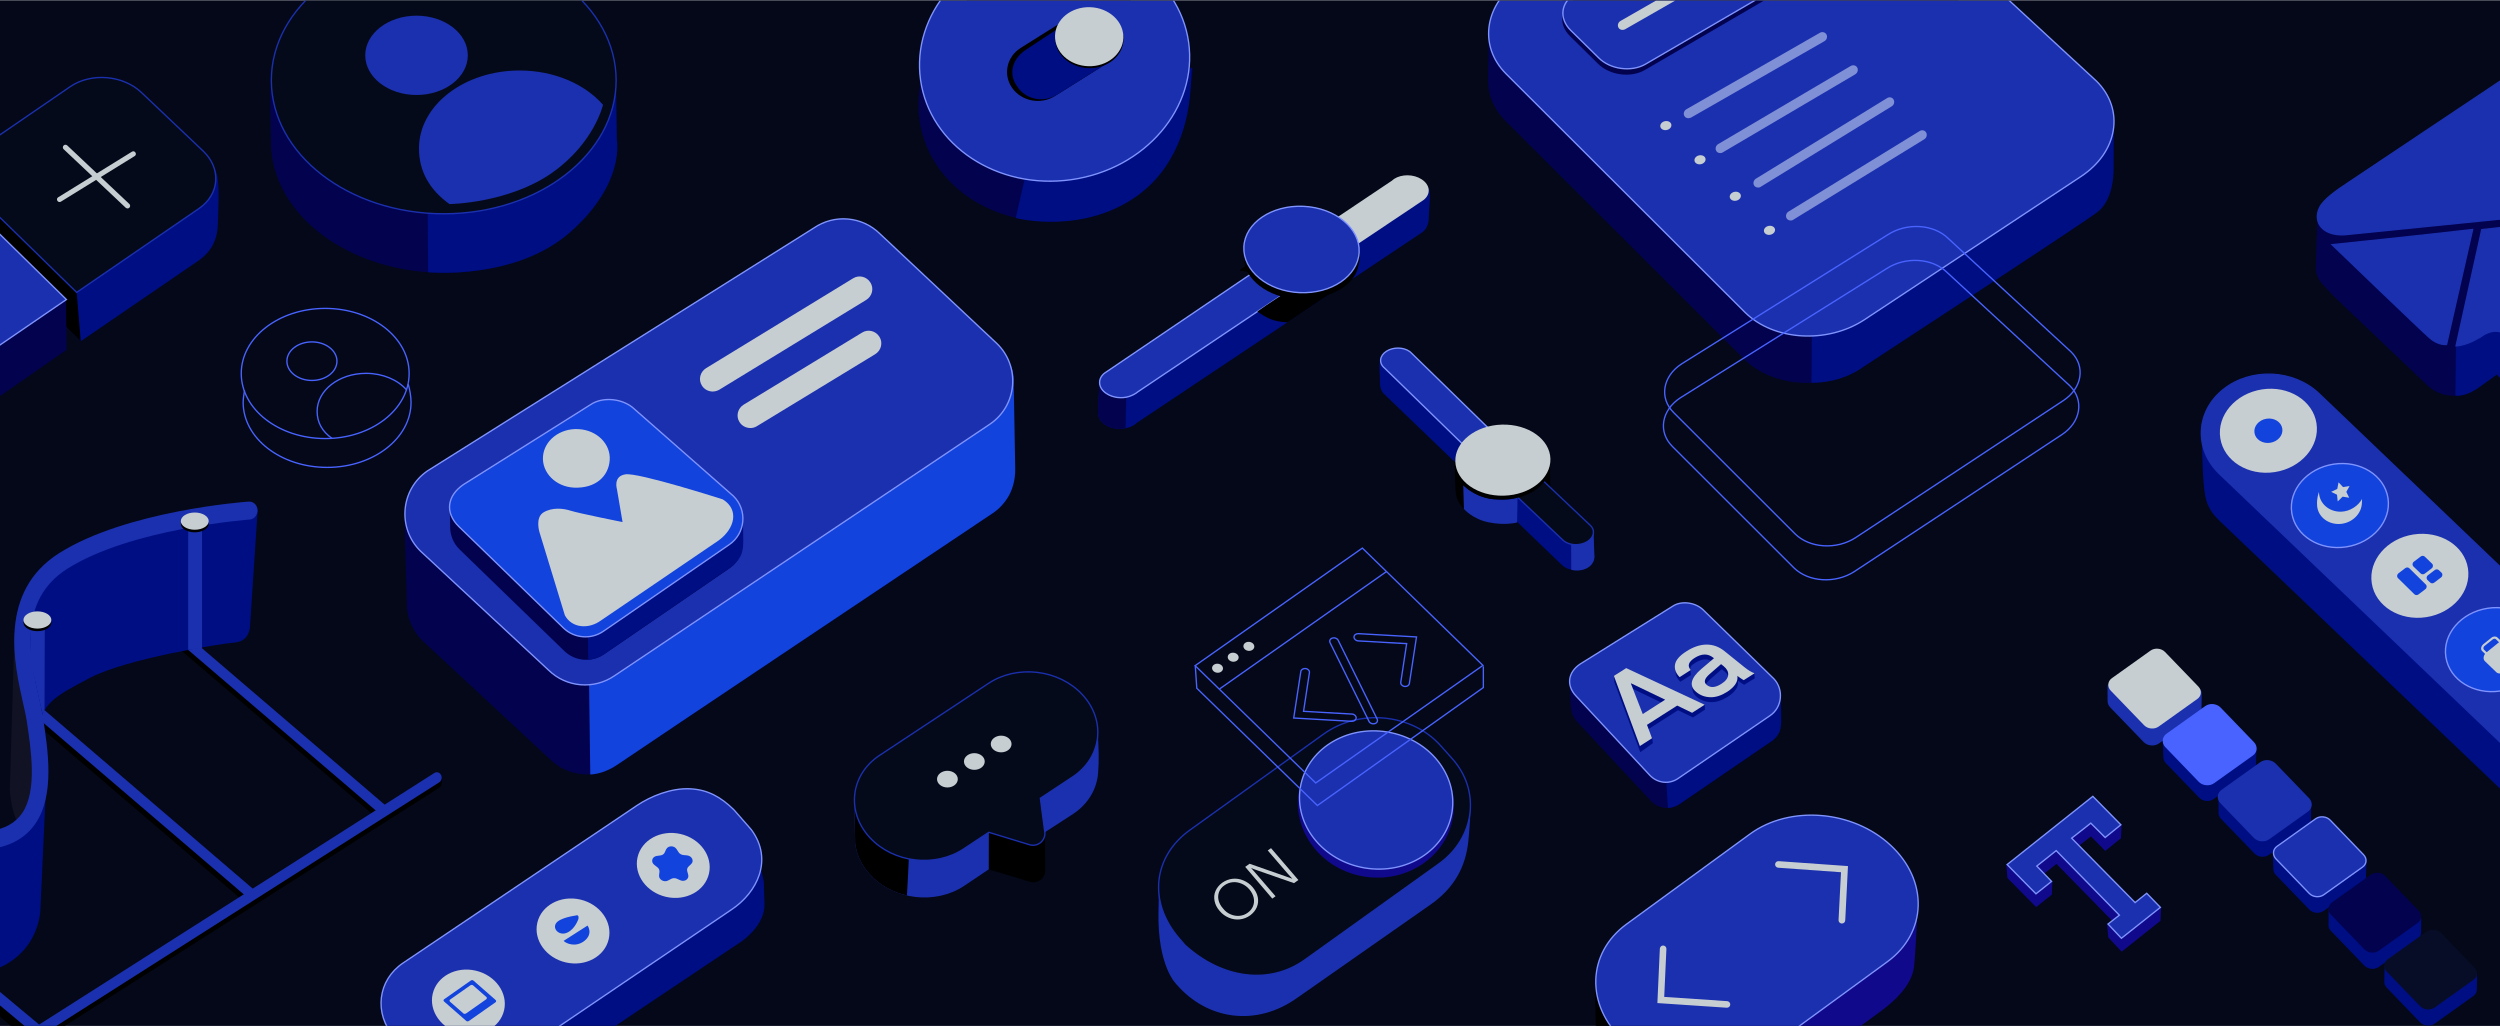 <svg width="1024" height="421" viewBox="0 0 1024 421" fill="none" xmlns="http://www.w3.org/2000/svg">
<g clip-path="url(#clip0_6432_22986)">
<g clip-path="url(#clip1_6432_22986)">
<path d="M1049.2 -0.066H-25.998V419.934H1049.2V-0.066Z" fill="#040818"/>
<path d="M1049.93 -6.223H-26.56V426.713H1049.93V-6.223Z" fill="#040818"/>
<mask id="mask0_6432_22986" style="mask-type:luminance" maskUnits="userSpaceOnUse" x="-27" y="-7" width="1077" height="434">
<path d="M1049.92 -6.223H-26.569V426.713H1049.92V-6.223Z" fill="white"/>
</mask>
<g mask="url(#mask0_6432_22986)">
<path d="M-19.893 88.516L-20.173 69.42L30.395 55.532C38.907 49.708 52.011 50.772 59.571 57.94L87.627 68.86C90.483 71.548 89.307 86.332 89.251 91.316C89.195 97.868 86.675 103.02 81.355 106.716L33.083 139.756L-19.893 88.516Z" fill="#000E84"/>
<path d="M31.4 119.711L33.08 139.759L-19.896 88.519L-20.4 69.199L31.4 119.711Z" fill="black"/>
<path d="M-20.4 69.197L28.768 35.485C37.28 29.661 50.384 30.725 57.944 37.893L83.2 61.861C90.76 69.029 89.976 79.613 81.464 85.437L31.4 119.765L-20.4 69.197Z" fill="#050A1A" stroke="#1B30AF" stroke-width="0.56" stroke-miterlimit="10"/>
<path d="M27.248 143.287L-21.528 177.223C-30.04 183.047 -43.144 181.983 -50.704 174.815L-79.432 146.479C-81.336 144.631 -83.464 142.335 -84.416 137.351C-84.92 134.495 -84.696 118.647 -83.856 117.023C-82.456 114.391 -78.648 127.719 -75.456 125.479L-22.816 92.047L27.024 122.791L27.248 143.287Z" fill="#02024F"/>
<path d="M27.193 122.68L-23.207 157.176C-31.719 163 -44.823 161.936 -52.383 154.768L-78.871 129.008C-86.431 121.84 -85.647 111.256 -77.135 105.432L-24.495 72L27.193 122.68Z" fill="#1B30AF" stroke="#8094FF" stroke-width="0.56" stroke-miterlimit="10"/>
<path d="M24.403 82.755C24.067 82.755 23.731 82.588 23.507 82.251C23.171 81.748 23.339 81.076 23.843 80.796L54.027 62.148C54.531 61.812 55.203 61.98 55.483 62.483C55.819 62.987 55.651 63.66 55.147 63.94L24.963 82.588C24.795 82.7 24.627 82.755 24.403 82.755Z" fill="#C7CED1"/>
<path d="M52.292 85.385C52.012 85.385 51.732 85.273 51.508 85.105L26.084 61.137C25.636 60.745 25.636 60.073 26.028 59.625C26.42 59.177 27.092 59.177 27.54 59.569L52.964 83.537C53.412 83.929 53.412 84.601 53.02 85.049C52.796 85.273 52.516 85.385 52.292 85.385Z" fill="#C7CED1"/>
<path d="M635.017 199.23C635.241 207.294 627.905 214.294 617.097 214.574C606.345 214.854 596.433 209.086 596.209 201.022C596.209 200.63 595.761 190.886 595.817 190.494C596.433 182.99 604.833 185.454 615.081 185.174C624.657 184.894 632.945 182.038 634.793 188.814C634.961 189.43 634.905 197.942 634.961 198.614C634.961 198.782 635.017 199.006 635.017 199.23Z" fill="black"/>
<path d="M565.859 146.48L569.723 150.176C572.467 148.44 574.539 152.584 577.059 154.32C577.339 154.488 577.563 154.712 577.787 154.936L652.099 216.368C652.659 216.816 652.771 219.84 652.827 222.752C652.883 225.328 652.995 227.792 652.995 228.352C652.883 231.04 650.251 232.44 650.251 232.44C648.067 233.84 644.763 233.84 642.355 233C641.347 232.664 640.507 232.104 639.723 231.376L567.147 161.6C565.915 160.592 565.131 158.688 565.243 156.448C565.355 155.16 564.403 147.432 565.859 146.48Z" fill="#000E84"/>
<path d="M621.409 214.017L621.577 203.881C621.577 203.881 616.537 205.449 610.041 204.273C603.545 203.097 599.345 198.785 599.345 198.785L599.625 208.473C599.625 208.473 603.097 212.617 609.817 213.961C616.593 215.361 621.409 214.017 621.409 214.017Z" fill="#1B30AF"/>
<path d="M643.589 233.394L643.533 222.921L652.717 217.938L653.053 227.401C653.053 227.401 653.669 230.818 649.917 232.778C646.781 234.346 643.589 233.394 643.589 233.394Z" fill="#1B30AF"/>
<path d="M619.953 185.401L578.009 144.521C577.785 144.297 577.561 144.073 577.281 143.905C574.761 142.169 570.673 142.113 567.929 143.849C565.017 145.697 564.681 148.777 567.145 150.793L610.041 192.569L619.953 185.401Z" fill="#1B30AF" stroke="#8094FF" stroke-width="0.56" stroke-miterlimit="10"/>
<path d="M615.475 197.833L639.947 221.017C640.675 221.745 641.571 222.305 642.579 222.641C644.987 223.481 648.011 223.201 650.251 221.801C653.163 219.953 653.499 216.873 651.035 214.857L626.115 191.281L615.475 197.833Z" fill="#050A1A" stroke="#1B30AF" stroke-width="0.56" stroke-miterlimit="10"/>
<path d="M634.848 190.214C635.072 198.278 626.504 204.382 615.752 204.662C605 204.942 596.04 198.67 595.816 190.606C595.592 182.542 604.16 175.822 614.912 175.486C625.72 175.262 634.624 182.15 634.848 190.214Z" fill="black"/>
<path d="M615.979 203.029C626.738 202.731 635.279 195.973 635.056 187.935C634.833 179.897 625.931 173.623 615.172 173.921C604.414 174.219 595.873 180.977 596.095 189.015C596.318 197.053 605.22 203.328 615.979 203.029Z" fill="#C7CED1"/>
<path d="M584.786 76.648L580.026 81.072C576.722 78.888 574.09 83.872 571.01 85.944C570.674 86.168 570.394 86.392 570.114 86.672L451.114 154.6C450.386 155.16 450.218 158.8 450.05 162.328C449.882 165.464 449.714 168.488 449.714 169.104C449.77 172.352 452.962 174.144 452.962 174.144C455.594 175.88 459.57 175.936 462.538 175.04C463.714 174.648 464.834 173.976 465.73 173.136L582.826 94.96C584.338 93.784 585.346 91.432 585.234 88.744C585.178 87.176 586.522 77.768 584.786 76.648Z" fill="#000E84"/>
<path d="M461.024 175.379L461.304 162.667L450.328 156.395L449.712 167.875C449.712 167.875 448.928 172.019 453.408 174.483C457.16 176.499 461.024 175.379 461.024 175.379Z" fill="#02024F"/>
<path d="M582.321 73.457C579.017 71.272 574.089 71.272 571.009 73.288C570.673 73.513 570.393 73.737 570.113 74.016L452.457 152.809C449.433 155.161 449.769 158.969 453.241 161.209C455.873 162.945 459.569 163.337 462.481 162.385C463.657 161.993 464.777 161.321 465.673 160.481L583.105 81.912C586.185 79.504 585.849 75.752 582.321 73.457Z" fill="#C7CED1"/>
<path d="M542.001 92.165L452.457 152.813C449.433 155.165 449.769 158.973 453.241 161.213C455.873 162.949 459.569 163.341 462.481 162.389C463.657 161.997 465.113 161.325 466.065 160.485L552.473 102.469C555.497 100.117 542.281 91.941 542.001 92.165Z" fill="#1B30AF" stroke="#8094FF" stroke-width="0.56" stroke-miterlimit="10"/>
<path d="M509.687 103.865C509.239 113.609 519.487 121.225 532.535 121.841C545.583 122.457 556.559 115.009 557.007 105.265C557.455 95.521 547.263 87.121 534.215 86.505C521.111 85.889 510.135 94.121 509.687 103.865Z" fill="black"/>
<path d="M509.688 107.057C510.136 113.889 518.648 121.897 531.696 122.513C544.744 123.129 556 116.241 556.392 108.177C556.392 107.785 545.64 93.561 533.264 93.001C521.672 92.441 509.576 100.337 509.52 100.953C509.52 101.121 509.688 106.833 509.688 107.057Z" fill="black"/>
<path d="M551.412 115.906C551.412 115.514 543.852 103.362 531.476 102.802C519.884 102.242 507.788 110.138 507.732 110.754C507.732 110.978 531.14 114.002 531.14 114.226C531.252 116.13 532.092 116.13 528.9 118.314C526.044 120.274 519.436 124.362 515.012 127.61C518.764 130.186 521.34 131.754 527.388 132.034L551.412 115.906Z" fill="black"/>
<path d="M556.703 103.283C557.157 93.521 546.956 85.115 533.919 84.51C520.882 83.904 509.945 91.327 509.491 101.089C509.038 110.852 519.239 119.257 532.276 119.863C545.313 120.468 556.25 113.046 556.703 103.283Z" fill="#1B30AF" stroke="#8094FF" stroke-width="0.56" stroke-miterlimit="10"/>
<path d="M252.705 57.101C252.705 87.285 221.121 111.757 182.089 111.757C143.057 111.757 110.969 88.069 110.969 57.885C110.969 56.317 110.521 39.741 110.689 38.229C113.769 10.117 145.073 2.445 182.089 2.445C216.753 2.445 245.873 9.501 251.809 35.037C252.369 37.445 252.481 52.173 252.593 54.693C252.649 55.477 252.705 56.261 252.705 57.101Z" fill="#02024F"/>
<path d="M175.202 87.79L175.37 111.478C175.37 111.478 211.042 115.062 233.722 94.958C256.402 74.854 252.65 57.046 252.65 57.046L252.314 32.91L175.202 87.79Z" fill="#000E84"/>
<path d="M181.754 87.566C220.754 87.566 252.37 63.096 252.37 32.91C252.37 2.724 220.754 -21.746 181.754 -21.746C142.754 -21.746 111.138 2.724 111.138 32.91C111.138 63.096 142.754 87.566 181.754 87.566Z" fill="#050A1A" stroke="#1B30AF" stroke-width="0.56" stroke-miterlimit="10"/>
<path d="M170.608 38.902C182.206 38.902 191.608 31.631 191.608 22.662C191.608 13.693 182.206 6.422 170.608 6.422C159.01 6.422 149.608 13.693 149.608 22.662C149.608 31.631 159.01 38.902 170.608 38.902Z" fill="#1B30AF"/>
<path d="M246.99 42.935C239.598 34.479 227.054 28.879 212.83 28.879C190.094 28.879 171.614 43.159 171.614 60.799C171.614 70.095 175.926 77.711 184.102 83.591C184.102 83.591 208.518 83.311 226.382 70.599C243.462 58.447 246.99 42.935 246.99 42.935Z" fill="#1B30AF"/>
<path d="M1092.87 102.524L1013.96 159.364C1007.8 163.564 999.516 162.892 994.14 157.74L956.676 122.068C955.276 120.78 953.26 118.428 951.244 116.3C950.236 115.236 949.06 113.78 948.612 110.644C948.444 109.524 949.06 91.996 949.284 87.908C949.452 84.94 960.372 91.828 963.284 89.868L1035.02 46.468C1039.22 43.668 1044.15 25.244 1049.97 23.228C1051.04 22.836 1056.3 29.164 1057.08 29.556C1057.48 29.78 1060 35.884 1059.21 39.58C1058.15 44.396 1053.56 47.084 1054 47.476C1054 47.476 1090.18 62.26 1098.86 68.028C1098.92 69.204 1099.08 71.276 1099.08 72.788C1099.14 73.18 1099.25 72.676 1099.31 72.732C1099.42 73.012 1098.86 91.716 1098.8 92.332C1098.52 96.42 1096.62 99.892 1092.87 102.524Z" fill="#02024F"/>
<path d="M1028.8 89.25L962.162 95.97C951.802 97.426 946.93 91.21 950.178 84.882C951.858 81.578 957.178 77.882 962.106 74.634L1036.42 24.962C1042.63 19.81 1056.69 20.146 1053.5 34.202L1037.93 81.69C1036.53 85.778 1033.06 88.69 1028.8 89.25Z" fill="#1B30AF" stroke="#1B30AF" stroke-width="0.56" stroke-miterlimit="10"/>
<path d="M955.219 100.224C955.219 100.224 990.667 96.584 1012.79 94.008L1002.09 141.104C1002.09 141.104 998.787 141.496 995.371 138.528C991.955 135.616 955.219 100.224 955.219 100.224Z" fill="#1B30AF" stroke="#1B30AF" stroke-width="0.56" stroke-miterlimit="10"/>
<path d="M1005.96 141.719L1005.73 162.047C1005.73 162.047 1009.54 162.831 1015.31 158.743C1021.08 154.655 1095.11 101.399 1095.11 101.399C1095.11 101.399 1098.58 98.039 1098.8 93.055C1099.08 88.071 1099.2 72.727 1099.2 72.727L1023.2 123.407L1005.96 141.719Z" fill="#000E84"/>
<path d="M1099.19 72.676L1043.59 75.98L1040.06 85.164C1040.06 85.164 1036.98 91.436 1030.87 92.332C1024.77 93.228 1016.54 94.068 1016.54 94.068L1006.01 141.668C1006.01 141.668 1011.11 141.556 1016.93 137.244C1022.75 132.932 1094.32 82.028 1094.32 82.028C1094.32 82.028 1099.59 77.1 1099.19 72.676Z" fill="#1B30AF" stroke="#1B30AF" stroke-width="0.56" stroke-miterlimit="10"/>
<path d="M1044.26 152.585L1025.45 134.889L1022.7 134.273L1022.81 153.537L1040.01 171.401C1040.01 171.401 1043.76 175.321 1048.18 172.633C1048.18 172.633 1051.21 170.953 1051.09 165.465C1051.04 162.161 1051.49 146.705 1051.49 146.705L1044.26 152.585Z" fill="#000E84"/>
<path d="M1016.09 137.859C1016.09 137.859 1021.97 133.491 1025.95 137.019C1029.09 139.819 1040.85 152.867 1040.85 152.867C1040.85 152.867 1043.76 156.507 1048.13 154.267C1052.61 151.971 1051.32 141.779 1051.32 141.779L1049.92 113.555L1047.17 113.219L1019.12 130.467L1016.09 137.859Z" fill="#1B30AF" stroke="#1B30AF" stroke-width="0.56" stroke-miterlimit="10"/>
<path d="M225.487 311.177L173.127 262.513C168.535 258.033 166.407 252.153 166.631 246.329C166.743 243.585 165.063 209.817 166.183 207.241C167.751 203.825 175.479 226.281 178.895 223.929L329.815 126.377C338.215 120.609 349.527 121.561 288.319 173.137L346.335 197.329C415.831 153.873 415.663 192.401 415.551 194.137C415.159 200.409 412.023 206.457 406.311 210.377L252.479 313.417C244.079 319.185 232.823 318.233 225.487 311.177Z" fill="#02024F"/>
<path d="M241.278 280.099L241.782 317.227C241.782 317.227 246.766 317.283 252.478 313.475C259.366 308.715 406.366 210.379 406.366 210.379C406.366 210.379 409.894 208.307 412.582 204.107C414.542 201.083 415.942 196.827 415.83 191.955C415.606 180.251 415.214 156.507 415.214 156.507C415.214 156.507 415.606 150.291 412.414 147.659C409.222 145.027 241.278 280.099 241.278 280.099Z" fill="#1243DD"/>
<path d="M224.705 274.495L172.345 225.831C162.657 216.423 164.001 200.463 175.145 192.847L333.345 93.391C341.745 87.624 353.057 88.576 360.337 95.688L408.329 140.711C418.017 150.119 416.673 166.079 405.529 173.695L251.697 276.791C243.297 282.559 231.985 281.607 224.705 274.495Z" fill="#1B30AF" stroke="#8094FF" stroke-width="0.56" stroke-miterlimit="10"/>
<path d="M231.086 266.602L188.302 225.106C185.502 222.418 184.27 218.834 184.382 215.306C184.438 214.466 184.326 212.786 184.158 208.026C183.99 203.49 191.774 202.986 192.11 202.202C193.062 200.13 241.614 169.722 241.614 169.722C246.71 166.25 253.542 166.81 257.966 171.122L303.718 209.482C304.334 210.042 303.998 221.522 303.942 222.586C303.662 226.394 302.486 230.258 299.07 232.61L247.438 268.002C242.342 271.474 235.51 270.914 231.086 266.602Z" fill="#02024F"/>
<path d="M240.664 247.838L240.944 270.238C240.944 270.238 243.968 270.238 247.44 267.942C251.64 265.086 299.072 232.494 299.072 232.494C299.072 232.494 301.2 231.262 302.824 228.686C304 226.838 304.504 224.542 304.448 221.574C304.336 216.31 304.392 215.638 304.336 211.214C304.28 209.814 240.664 247.838 240.664 247.838Z" fill="#000E84"/>
<path d="M230.753 257.189L187.969 215.693C182.089 209.981 183.153 203.037 189.873 198.445L241.897 165.741C246.993 162.269 255.393 163.277 259.817 167.533L300.361 203.149C306.241 208.861 305.401 218.493 298.681 223.085L247.105 258.589C242.009 262.061 235.177 261.501 230.753 257.189Z" fill="#1243DD" stroke="#8094FF" stroke-width="0.56" stroke-miterlimit="10"/>
<path d="M296.048 204.548C302.88 208.748 300.976 216.532 294.368 221.348L246.04 254.22C241.056 257.804 234.224 257.3 231.368 252.036L220.952 217.932C220.952 217.932 219.104 211.996 222.632 209.868C226.16 207.74 230.696 208.188 233.776 209.196C236.856 210.204 255 213.844 255 213.844L252.704 200.404C252.704 200.404 251.024 195.084 256.12 194.3C261.16 193.348 296.048 204.548 296.048 204.548Z" fill="#C7CED1"/>
<path d="M249.735 188.538C249.231 195.146 243.967 200.074 235.175 199.738C227.615 199.402 221.903 193.578 222.407 186.97C222.911 180.362 229.407 175.322 236.967 175.77C244.527 176.162 250.239 181.874 249.735 188.538Z" fill="#C7CED1"/>
<path d="M291.793 160.373C290.113 160.317 288.433 159.477 287.481 157.909C285.969 155.501 286.753 152.309 289.217 150.797L349.417 114.005C351.825 112.493 355.017 113.277 356.529 115.741C358.041 118.149 357.257 121.341 354.793 122.853L294.593 159.645C293.697 160.149 292.745 160.373 291.793 160.373Z" fill="#C7CED1"/>
<path d="M307.19 175.315C305.51 175.259 303.83 174.419 302.878 172.851C301.366 170.443 302.15 167.251 304.614 165.739L353.11 136.227C355.518 134.715 358.71 135.499 360.222 137.963C361.734 140.371 360.95 143.563 358.486 145.075L309.99 174.587C309.15 175.091 308.198 175.371 307.19 175.315Z" fill="#C7CED1"/>
<path d="M405.029 340.464C405.029 340.464 421.437 338.336 424.797 338.392C428.157 338.448 428.045 341.864 428.045 341.864L428.101 355.864C428.549 359.392 425.245 362.192 421.885 361.184L405.029 356.088V340.464Z" fill="black"/>
<path d="M350.262 345.393C350.822 349.873 352.782 354.297 356.31 358.161C365.942 368.689 383.302 370.705 395.062 362.753L404.974 356.089L405.03 340.353L404.694 339.681C404.694 339.681 392.71 346.289 383.862 346.569C375.014 346.849 371.318 347.857 363.982 343.209C356.646 338.561 354.518 335.929 354.518 335.929C354.518 335.929 351.718 332.345 351.214 331.393C350.71 330.441 349.926 327.977 349.926 327.977L350.262 345.393Z" fill="#1B30AF"/>
<path d="M350.266 345.398C350.826 349.878 352.786 354.302 356.314 358.166C360.346 362.59 365.722 365.502 371.49 366.79C371.882 359.006 372.106 356.206 372.386 348.758C372.61 342.15 370.818 347.526 364.042 343.158C356.762 338.51 354.578 335.878 354.578 335.878C354.578 335.878 351.778 332.294 351.274 331.342C350.77 330.39 349.986 327.926 349.986 327.926L350.266 345.398Z" fill="black"/>
<path d="M449.604 298.523C450.052 308.155 450.22 310.899 449.772 316.723C449.268 323.051 445.852 329.155 439.692 333.299L426.98 341.531L423.508 326.803C423.508 326.803 424.292 323.835 424.404 323.275C424.516 322.715 449.604 298.523 449.604 298.523Z" fill="#1B30AF"/>
<path d="M426.145 326.97L439.528 318.122C451.344 310.17 453.08 295.162 443.448 284.634C433.816 274.106 416.457 272.09 404.697 280.042L360.12 309.498C348.304 317.45 346.568 332.458 356.2 342.986C365.832 353.514 383.192 355.53 394.952 347.578L405.032 340.914L421.72 346.01C425.136 347.018 428.441 344.218 427.937 340.69L426.145 326.97Z" fill="#050A1A" stroke="#1B30AF" stroke-width="0.56" stroke-miterlimit="10"/>
<path d="M388.061 322.547C390.412 322.547 392.317 321.017 392.317 319.131C392.317 317.244 390.412 315.715 388.061 315.715C385.711 315.715 383.805 317.244 383.805 319.131C383.805 321.017 385.711 322.547 388.061 322.547Z" fill="#C7CED1"/>
<path d="M399.091 315.324C401.442 315.324 403.347 313.795 403.347 311.908C403.347 310.022 401.442 308.492 399.091 308.492C396.741 308.492 394.835 310.022 394.835 311.908C394.835 313.795 396.741 315.324 399.091 315.324Z" fill="#C7CED1"/>
<path d="M410.07 308.156C412.42 308.156 414.326 306.627 414.326 304.74C414.326 302.854 412.42 301.324 410.07 301.324C407.719 301.324 405.814 302.854 405.814 304.74C405.814 306.627 407.719 308.156 410.07 308.156Z" fill="#C7CED1"/>
<path d="M-92.476 495.868L-192.212 400.948C-193.052 400.164 -193.22 398.764 -192.548 397.812C-191.876 396.86 -190.588 396.692 -189.748 397.476L-92.028 490.604L177.5 319.02C178.452 318.46 180.412 317.34 180.916 318.46C181.028 318.74 180.916 320.308 180.916 320.868C180.916 321.708 180.356 322.38 179.628 322.828L-92.476 495.868Z" fill="black"/>
<path d="M101.507 370.203C101.171 370.147 100.779 370.035 100.499 369.755L15.827 297.291C14.931 296.563 14.763 295.163 15.435 294.211C16.107 293.259 17.339 293.091 18.235 293.819L102.851 366.283C103.747 367.011 103.915 368.411 103.243 369.363C102.851 369.979 102.179 370.259 101.507 370.203Z" fill="black"/>
<path d="M156.444 336.378C156.108 336.322 155.716 336.21 155.436 335.93L70.764 263.466C69.868 262.738 69.7 261.338 70.372 260.386C71.044 259.434 72.276 259.266 73.172 259.994L157.788 332.458C158.684 333.186 158.852 334.586 158.18 335.538C157.732 336.154 157.06 336.434 156.444 336.378Z" fill="black"/>
<path d="M14.54 428.385C14.204 428.329 13.812 428.217 13.532 427.937L-19.116 400.161C-20.012 399.433 -18.724 397.809 -18.052 396.857C-17.38 395.905 -13.908 399.153 -13.012 399.881L15.884 424.409C16.78 425.137 16.948 426.537 16.276 427.489C15.884 428.161 15.212 428.441 14.54 428.385Z" fill="black"/>
<path d="M-91.973 493.403L-191.709 398.483C-192.549 397.699 -192.717 396.299 -192.045 395.347C-191.373 394.395 -190.085 394.227 -189.245 395.011L-91.525 488.139L178.003 316.555C178.955 315.995 180.187 316.443 180.691 317.507C181.195 318.571 180.803 319.915 179.851 320.475L-91.973 493.403Z" fill="#1B30AF"/>
<path d="M102.235 367.959C101.899 367.903 101.507 367.791 101.227 367.511L16.555 295.047C15.659 294.319 15.491 292.919 16.163 291.967C16.835 291.015 16.723 289.615 17.619 290.343L103.579 364.039C104.475 364.767 104.643 366.167 103.971 367.119C103.579 367.735 102.907 368.015 102.235 367.959Z" fill="#1B30AF"/>
<path d="M156.219 333.523C155.883 333.467 155.491 333.355 155.211 333.075L70.539 260.611C69.643 259.883 69.475 258.483 70.147 257.531C70.819 256.579 72.051 256.411 72.947 257.139L157.563 329.603C158.459 330.331 158.627 331.731 157.955 332.683C157.507 333.299 156.835 333.579 156.219 333.523Z" fill="#1B30AF"/>
<path d="M14.876 423.85C14.54 423.794 14.148 423.682 13.868 423.402L-13.964 400.162C-14.86 399.434 -15.028 398.034 -14.356 397.082C-13.684 396.13 -12.452 395.906 -11.556 396.634L16.276 419.874C17.172 420.602 17.34 422.002 16.668 422.954C16.22 423.626 15.492 423.962 14.876 423.85Z" fill="#1B30AF"/>
<path d="M105.543 208.867L102.407 256.355C102.407 256.355 102.519 262.683 96.079 263.187C89.695 263.691 51.615 269.907 36.999 277.579C22.383 285.251 15.831 288.443 15.999 301.267C16.167 314.091 5.359 266.211 11.071 248.739C16.783 231.267 44.839 220.347 63.487 215.699C82.135 211.051 105.543 208.867 105.543 208.867Z" fill="#000E84"/>
<path d="M18.74 324.508L16.556 372.22C16.556 372.22 16.668 394.172 -9.092 399.1C-34.852 404.028 -67.892 398.652 -88.164 402.628C-108.436 406.604 -132.404 441.94 -135.204 457.228L-133.636 406.66C-133.636 406.66 -130.78 368.748 -108.548 355.084C-86.316 341.42 -50.644 346.124 -38.1 346.908C-25.556 347.692 6.252 350.436 18.74 324.508Z" fill="#000E84"/>
<path d="M5.918 259.211L4.014 323.555C4.014 323.555 4.462 333.467 8.102 338.115C11.798 342.763 15.662 320.811 15.886 312.579C16.11 304.291 9.782 261.843 9.838 261.451C9.838 261.003 5.918 259.211 5.918 259.211Z" fill="#111224"/>
<path d="M-135.817 408.899C-136.097 408.899 -136.321 408.843 -136.601 408.787C-138.393 408.227 -139.457 406.211 -138.953 404.251C-138.673 403.243 -132.457 379.947 -126.297 369.363C-116.553 352.675 -100.033 344.219 -75.897 343.547C-70.353 343.379 -64.417 343.379 -58.089 343.323C-41.289 343.267 -22.305 343.155 -4.273 340.467C1.943 339.515 6.311 337.107 9.111 333.019C15.327 323.835 12.751 307.147 10.903 294.939C10.623 293.091 10.063 290.739 9.447 287.995C5.863 272.035 -0.913 242.467 24.231 226.563C51.615 209.259 99.887 205.563 101.903 205.451C103.807 205.339 105.375 206.851 105.487 208.867C105.599 210.883 104.143 212.675 102.295 212.787C101.791 212.843 53.575 216.483 27.591 232.947C6.871 246.051 12.359 270.187 15.999 286.091C16.671 289.003 17.231 291.467 17.567 293.595C19.639 307.091 22.551 325.571 14.543 337.275C10.679 342.987 4.631 346.515 -3.433 347.691C-21.913 350.491 -41.177 350.547 -58.201 350.659C-64.473 350.715 -70.353 350.715 -75.841 350.883C-97.849 351.499 -112.073 358.611 -120.641 373.227C-126.297 382.915 -132.457 405.931 -132.513 406.211C-132.793 407.891 -134.249 408.955 -135.817 408.899Z" fill="#1B30AF"/>
<path d="M82.747 265.478L77.091 266.15V216.478L82.747 215.75V265.478Z" fill="#1B30AF"/>
<path d="M79.778 218.044C82.933 218.044 85.49 216.465 85.49 214.516C85.49 212.568 82.933 210.988 79.778 210.988C76.624 210.988 74.066 212.568 74.066 214.516C74.066 216.465 76.624 218.044 79.778 218.044Z" fill="black"/>
<path d="M79.778 216.982C82.933 216.982 85.49 215.402 85.49 213.454C85.49 211.505 82.933 209.926 79.778 209.926C76.624 209.926 74.066 211.505 74.066 213.454C74.066 215.402 76.624 216.982 79.778 216.982Z" fill="#C7CED1"/>
<path d="M18.232 290.845L17.504 292.637C17.504 292.637 15.096 282.445 14.256 278.413C13.416 274.381 12.464 270.573 12.464 270.573L12.52 256.965L18.344 256.293L18.232 290.845Z" fill="#1B30AF"/>
<path d="M15.319 258.533C18.474 258.533 21.031 256.953 21.031 255.005C21.031 253.056 18.474 251.477 15.319 251.477C12.164 251.477 9.607 253.056 9.607 255.005C9.607 256.953 12.164 258.533 15.319 258.533Z" fill="black"/>
<path d="M15.319 257.47C18.474 257.47 21.031 255.891 21.031 253.942C21.031 251.994 18.474 250.414 15.319 250.414C12.164 250.414 9.607 251.994 9.607 253.942C9.607 255.891 12.164 257.47 15.319 257.47Z" fill="#C7CED1"/>
<path d="M851.961 91.54L763.313 150.172C748.081 160.14 726.185 158.796 714.425 147.148L616.705 49.596C611.889 44.78 609.537 39.012 609.481 33.132C609.481 32.068 609.761 14.204 609.873 13.14C610.881 5.86 615.249 15.548 623.089 10.396L710.617 -41.964C725.849 -51.932 747.745 -50.588 759.505 -38.94L858.345 52.396C862.153 56.204 864.897 45.34 865.681 49.932C865.905 51.164 865.569 67.74 865.569 68.972C865.625 77.26 860.921 85.716 851.961 91.54Z" fill="#02024F"/>
<path d="M865.792 49.316L865.736 68.524C865.736 68.524 866.352 81.46 859.016 86.948C851.68 92.492 763.256 150.228 763.256 150.228C763.256 150.228 755.08 156.892 741.976 156.78L742.144 137.348L847.424 56.596L865.792 49.316Z" fill="#000E84"/>
<path d="M852.296 72.333L763.648 130.965C748.416 140.933 726.52 139.589 714.76 127.941L616.984 30.333C605.224 18.685 608.08 1.157 623.368 -8.811L710.896 -61.171C726.128 -71.139 748.024 -69.795 759.784 -58.147L858.68 33.189C870.384 44.781 867.584 62.309 852.296 72.333Z" fill="#1B30AF" stroke="#8094FF" stroke-width="0.56" stroke-miterlimit="10"/>
<path d="M753.347 -17.716L673.771 28.652C668.003 32.012 659.323 30.892 654.507 26.076L643.083 14.82C638.211 10.004 638.995 3.396 644.763 0.036L724.339 -46.332C730.107 -49.692 738.787 -48.572 743.603 -43.756L755.027 -32.5C759.899 -27.684 759.115 -21.076 753.347 -17.716Z" fill="#02024F"/>
<path d="M753.626 -20.122L674.05 26.246C668.282 29.606 659.602 28.486 654.786 23.67L643.362 12.414C638.49 7.598 639.274 0.99 645.042 -2.37L724.618 -48.738C730.386 -52.098 739.066 -50.978 743.882 -46.162L755.306 -34.906C760.178 -30.146 759.394 -23.538 753.626 -20.122Z" fill="#1B30AF" stroke="#8094FF" stroke-width="0.56" stroke-miterlimit="10"/>
<path d="M691.689 48.42C690.961 48.476 690.233 48.14 689.897 47.468C689.393 46.516 689.785 45.284 690.793 44.724L745.449 13.42C746.401 12.86 747.633 13.196 748.137 14.148C748.641 15.1 748.249 16.332 747.241 16.892L692.585 48.196C692.305 48.308 691.969 48.364 691.689 48.42Z" fill="#8090D7"/>
<path d="M704.736 62.701C704.008 62.757 703.28 62.421 702.944 61.749C702.44 60.797 702.832 59.565 703.784 59.005L758.048 27.029C759 26.469 760.232 26.749 760.736 27.701C761.24 28.653 760.848 29.885 759.896 30.445L705.632 62.421C705.352 62.589 705.072 62.701 704.736 62.701Z" fill="#8090D7"/>
<path d="M720.303 76.815C719.575 76.871 718.847 76.591 718.455 75.919C717.951 74.967 718.287 73.735 719.239 73.175L772.943 40.191C773.895 39.575 775.127 39.855 775.631 40.807C776.135 41.759 775.799 42.991 774.847 43.551L721.143 76.535C720.919 76.703 720.639 76.815 720.303 76.815Z" fill="#8090D7"/>
<path d="M733.636 90.311C732.908 90.367 732.18 90.087 731.788 89.415C731.284 88.463 731.62 87.231 732.572 86.671L786.276 53.687C787.228 53.071 788.46 53.351 788.964 54.303C789.468 55.255 789.132 56.487 788.18 57.047L734.476 90.031C734.252 90.199 733.972 90.311 733.636 90.311Z" fill="#8090D7"/>
<path d="M682.699 53.255C683.941 53.001 684.782 51.984 684.578 50.984C684.373 49.984 683.2 49.38 681.958 49.634C680.716 49.888 679.874 50.904 680.079 51.904C680.283 52.904 681.456 53.509 682.699 53.255Z" fill="#C7CED1"/>
<path d="M696.699 67.255C697.941 67.001 698.782 65.984 698.578 64.984C698.373 63.984 697.2 63.38 695.958 63.634C694.716 63.888 693.874 64.904 694.079 65.904C694.283 66.904 695.456 67.509 696.699 67.255Z" fill="#C7CED1"/>
<path d="M711.15 82.204C712.392 81.95 713.233 80.933 713.029 79.933C712.824 78.933 711.651 78.329 710.409 78.583C709.167 78.837 708.325 79.854 708.53 80.853C708.735 81.853 709.907 82.458 711.15 82.204Z" fill="#C7CED1"/>
<path d="M725.15 96.153C726.392 95.899 727.233 94.882 727.029 93.882C726.824 92.882 725.651 92.278 724.409 92.532C723.167 92.786 722.325 93.803 722.53 94.803C722.735 95.803 723.907 96.407 725.15 96.153Z" fill="#C7CED1"/>
<path d="M664.698 12.244C663.97 12.3 663.242 11.964 662.906 11.292C662.402 10.34 662.794 9.108 663.802 8.548L718.458 -22.756C719.41 -23.316 720.642 -22.98 721.146 -22.028C721.65 -21.076 721.258 -19.844 720.25 -19.284L665.594 12.02C665.314 12.132 664.978 12.244 664.698 12.244Z" fill="#C7CED1"/>
<path d="M485.045 27.659C486.389 32.251 488.685 24.523 488.517 29.115C488.461 30.347 486.333 43.731 486.221 44.907C485.941 47.483 485.101 50.563 484.373 53.027C479.389 69.715 465.333 83.491 445.341 88.699C415.773 96.371 385.589 81.475 377.973 55.435C376.349 49.947 375.901 44.403 376.405 38.971C376.517 37.795 378.365 21.443 378.589 20.267C381.949 1.451 395.725 0.051 417.677 -5.661C447.245 -13.277 477.373 1.619 485.045 27.659Z" fill="#02024F"/>
<path d="M435.318 68.868L421.094 67.3L416.054 89.308C416.054 89.308 443.83 96.532 466.51 79.676C484.598 66.18 486.838 44.508 487.398 39.524C487.958 34.54 488.126 27.652 488.126 27.652L435.318 68.868Z" fill="#000E84"/>
<path d="M438.813 73.597C469.132 69.32 490.641 44.104 486.856 17.277C483.072 -9.551 455.425 -27.831 425.107 -23.554C394.788 -19.276 373.278 5.939 377.063 32.767C380.848 59.594 408.494 77.874 438.813 73.597Z" fill="#1B30AF" stroke="#8094FF" stroke-width="0.56" stroke-miterlimit="10"/>
<path d="M452.513 26.536L432.073 39.36C426.249 43 418.465 41.488 414.601 36.056C410.737 30.624 412.305 23.232 418.129 19.592L438.569 6.768C444.393 3.128 452.177 4.64 456.041 10.072C459.905 15.504 458.337 22.896 452.513 26.536Z" fill="black"/>
<path d="M452.509 26.534L433.021 38.742C427.197 42.382 420.533 40.477 417.285 36.334L416.613 35.382C412.749 29.95 414.821 23.733 420.645 20.093L439.181 7.885C445.005 4.245 452.173 4.581 456.037 10.014C459.901 15.502 458.333 22.893 452.509 26.534Z" fill="#000E84"/>
<path d="M460.198 16.285C460.415 9.608 454.326 3.992 446.598 3.74C438.87 3.489 432.429 8.698 432.212 15.375C431.994 22.052 438.083 27.669 445.811 27.92C453.539 28.172 459.98 22.962 460.198 16.285Z" fill="black"/>
<path d="M460.123 15.488C460.341 8.811 454.252 3.195 446.524 2.943C438.796 2.692 432.355 7.901 432.137 14.578C431.92 21.255 438.009 26.872 445.737 27.123C453.465 27.375 459.906 22.166 460.123 15.488Z" fill="#C7CED1"/>
<path d="M301.986 386.442L209.642 448.21C196.706 456.89 177.722 454.146 167.306 442.106C163.554 437.794 161.426 432.866 160.81 427.938C160.698 427.266 158.738 414.89 158.738 414.218C158.458 406.098 164.17 409.738 171.842 404.642L264.186 342.874C277.122 334.194 296.106 336.938 306.522 348.978C309.154 352.058 309.434 344.498 310.498 347.97C310.666 348.586 312.458 361.69 312.57 362.362C313.97 373.226 311.002 380.394 301.986 386.442Z" fill="black"/>
<path d="M197.658 438.518L199.282 452.462C199.282 452.462 204.658 452.014 211.994 447.03C219.442 442.046 303.722 385.598 303.722 385.598C303.722 385.598 313.41 379.214 313.13 370.198C312.85 361.182 312.85 361.182 312.85 361.182L310.274 349.254L197.658 438.518Z" fill="#000E84"/>
<path d="M299.575 372.609L203.087 437.961C192.559 445.017 177.103 442.777 168.591 432.977L161.535 424.913C153.023 415.113 154.647 401.449 165.175 394.393L260.879 329.937C266.479 326.185 274.879 322.657 282.887 323.105C289.887 323.497 295.263 326.409 300.695 331.785L307.751 339.849C316.823 352.113 310.159 365.609 299.575 372.609Z" fill="#1B30AF" stroke="#8094FF" stroke-width="0.56" stroke-miterlimit="10"/>
<path d="M206.479 413.798C208.109 406.683 202.881 399.415 194.802 397.565C186.723 395.714 178.852 399.981 177.222 407.095C175.592 414.209 180.82 421.477 188.899 423.328C196.978 425.179 204.849 420.912 206.479 413.798Z" fill="#C7CED1"/>
<path d="M249.335 384.68C250.965 377.566 245.736 370.298 237.658 368.447C229.579 366.597 221.708 370.863 220.078 377.978C218.448 385.092 223.676 392.36 231.755 394.211C239.834 396.062 247.705 391.795 249.335 384.68Z" fill="#C7CED1"/>
<path d="M290.399 357.829C292.029 350.714 286.801 343.447 278.722 341.596C270.643 339.745 262.772 344.012 261.143 351.126C259.513 358.241 264.741 365.508 272.82 367.359C280.899 369.21 288.769 364.943 290.399 357.829Z" fill="#C7CED1"/>
<path d="M202.977 410.523L192.057 418.195C191.721 418.419 191.217 418.419 190.937 418.139L181.865 410.187C181.585 409.907 181.585 409.515 181.921 409.291L192.841 401.619C193.177 401.395 193.681 401.395 193.961 401.675L203.033 409.627C203.313 409.907 203.257 410.299 202.977 410.523Z" fill="#1243DD"/>
<path d="M199.171 409.292L190.883 415.116C190.547 415.34 190.043 415.34 189.763 415.06L184.331 410.3C184.051 410.02 184.051 409.628 184.387 409.404L192.675 403.58C193.011 403.356 193.515 403.356 193.795 403.636L199.227 408.396C199.507 408.62 199.451 409.012 199.171 409.292Z" fill="#C7CED1"/>
<path d="M235.734 375.017C235.734 375.017 229.238 375.857 227.726 378.209C226.214 380.561 229.182 383.529 232.43 381.961C235.622 380.449 236.91 376.417 236.91 376.417C236.91 376.417 237.414 374.345 235.734 375.017Z" fill="#1243DD"/>
<path d="M230.861 385.377L240.661 379.105C240.661 379.105 243.125 382.465 239.317 385.433C235.733 388.177 231.813 386.441 230.861 385.377Z" fill="#1243DD"/>
<path d="M277.12 347.801L277.96 349.089C278.352 349.705 279.08 350.097 279.808 350.209L281.488 350.377C283.448 350.601 284.4 352.673 283.112 353.905L281.992 354.969C281.488 355.473 281.32 356.145 281.488 356.817L281.88 358.273C282.384 360.009 280.48 361.353 278.688 360.569L277.176 359.897C276.448 359.617 275.664 359.617 274.992 359.953L273.592 360.681C271.968 361.521 269.784 360.289 269.952 358.553L270.12 357.097C270.176 356.425 269.896 355.697 269.28 355.249L267.992 354.241C266.48 353.065 267.04 350.937 268.944 350.601L270.568 350.377C271.352 350.265 271.968 349.817 272.248 349.201L272.864 347.857C273.648 346.289 276.112 346.233 277.12 347.801Z" fill="#1243DD"/>
<path d="M481.917 403.229C494.405 417.677 514.453 420.813 531.421 408.661L586.413 370.189C595.709 363.525 600.301 355.069 601.421 344.653C601.645 342.413 602.765 330.149 602.205 328.133C601.141 323.933 596.325 322.757 593.693 319.061C581.933 302.653 558.637 299.181 541.669 311.333L488.861 349.189C485.221 351.821 478.501 353.277 476.037 356.749C474.525 358.877 474.693 366.437 474.525 373.101C473.965 395.949 481.917 403.229 481.917 403.229Z" fill="#1B30AF"/>
<path d="M482.928 384.304L485.392 387.16C500.456 400.824 519.832 403.68 534.56 393.096L589.384 353.84C604.168 343.256 606.632 323.992 594.872 310.776L590.112 305.456C578.352 292.24 556.848 290.112 542.12 300.696L487.352 340.008C472.568 350.592 469.936 369.184 482.928 384.304Z" fill="#050A1A" stroke="#1B30AF" stroke-width="0.56" stroke-miterlimit="10"/>
<path d="M595.169 334.641C597.876 318.286 585.921 302.685 568.468 299.796C551.014 296.907 534.67 307.824 531.963 324.179C529.256 340.534 541.211 356.135 558.664 359.024C576.118 361.913 592.462 350.996 595.169 334.641Z" fill="#10098B"/>
<path d="M594.717 332.816C597.263 317.437 585.425 302.669 568.276 299.831C551.127 296.992 535.162 307.158 532.617 322.537C530.071 337.916 541.909 352.684 559.058 355.522C576.207 358.361 592.172 348.195 594.717 332.816Z" fill="#1B30AF" stroke="#8094FF" stroke-width="0.56" stroke-miterlimit="10"/>
<path d="M507.845 376.581C506.333 376.749 504.821 376.525 503.365 375.909C501.909 375.293 500.621 374.397 499.557 373.109C498.437 371.821 497.765 370.477 497.485 369.021C497.205 367.565 497.317 366.221 497.877 364.933C498.437 363.645 499.333 362.525 500.621 361.573C501.909 360.677 503.309 360.117 504.821 359.949C506.333 359.781 507.845 360.005 509.301 360.621C510.757 361.237 512.045 362.133 513.109 363.421C514.173 364.709 514.901 366.053 515.181 367.453C515.461 368.909 515.349 370.253 514.789 371.597C514.229 372.885 513.333 374.005 512.045 374.957C510.757 375.853 509.357 376.413 507.845 376.581ZM504.037 374.509C505.213 375.013 506.445 375.237 507.677 375.125C508.909 375.013 510.029 374.621 511.093 373.837C512.101 373.109 512.829 372.213 513.277 371.093C513.669 370.029 513.781 368.909 513.501 367.677C513.221 366.501 512.661 365.381 511.765 364.317C510.869 363.253 509.805 362.469 508.573 361.965C507.397 361.461 506.165 361.237 504.933 361.349C503.701 361.461 502.525 361.909 501.517 362.637C500.453 363.365 499.781 364.261 499.333 365.325C498.941 366.389 498.829 367.509 499.109 368.685C499.389 369.861 499.949 370.981 500.901 372.045C501.797 373.221 502.861 374.005 504.037 374.509Z" fill="#C7CED1"/>
<path d="M510.031 355.074L511.823 353.786L526.383 358.882C527.671 359.33 528.679 359.666 529.351 359.946C528.847 359.386 528.175 358.658 527.279 357.65L519.271 348.354L520.615 347.402L531.815 360.45L530.023 361.738L515.407 356.642C514.119 356.194 513.167 355.858 512.439 355.522C512.943 356.082 513.615 356.81 514.455 357.818L522.463 367.114L521.119 368.066L510.031 355.074Z" fill="#C7CED1"/>
<path d="M719.184 451.572L769.808 414.612C776.528 409.74 782.52 403.804 783.864 396.86C784.312 394.62 785.376 376.364 785.208 374.068C784.76 366.172 778.152 373.508 771.096 366.956C755.584 352.508 729.824 350.436 713.528 362.308L662.904 399.268C658.312 402.628 656.184 392.884 654.112 397.364C653.44 398.876 655.12 415.396 655.344 416.964C656.184 423.292 653.104 434.66 662.848 443.676L665.76 447.092C681.272 461.54 702.944 463.444 719.184 451.572Z" fill="#10098B"/>
<path d="M693.928 437.065L693.48 459.017C693.48 459.017 679.48 460.137 664.528 448.769C659.936 445.297 656.744 439.921 654.896 436.225C653.72 433.873 653.216 406.993 653.384 402.569C653.72 393.945 654.112 397.305 654.112 397.305L693.928 437.065Z" fill="black"/>
<path d="M722.489 430.849L773.113 393.889C789.353 382.017 789.969 360.681 774.401 346.233C758.889 331.785 733.129 329.713 716.833 341.585L666.209 378.545C649.969 390.417 649.353 411.753 664.921 426.201C680.489 440.593 706.249 442.721 722.489 430.849Z" fill="#1B30AF" stroke="#8094FF" stroke-width="0.56" stroke-miterlimit="10"/>
<path d="M678.864 410.857L707.256 412.761C707.984 412.817 708.656 412.257 708.712 411.529C708.768 410.801 708.208 410.129 707.48 410.073L681.664 408.337L682.56 388.681C682.616 387.953 682 387.337 681.272 387.281C680.544 387.225 679.928 387.841 679.872 388.569L678.864 410.857Z" fill="#C7CED1"/>
<path d="M754.241 378.266C754.297 378.266 754.353 378.266 754.409 378.266C755.137 378.322 755.753 377.762 755.809 376.978L756.929 354.746L728.537 352.73C727.809 352.674 727.137 353.234 727.081 353.962C727.025 354.69 727.585 355.362 728.313 355.418L754.073 357.266L753.065 376.922C753.065 377.594 753.569 378.154 754.241 378.266Z" fill="#C7CED1"/>
<path d="M1109.23 354.571C1101.56 371.819 1076.86 374.115 1065.16 362.299L909.196 213.395C903.204 207.627 902.98 203.651 902.308 193.515C902.252 192.451 901.58 174.587 901.804 173.579C902.924 168.819 905.556 179.459 909.252 175.651C919.836 164.899 936.86 164.395 947.388 174.475L1103.68 323.883C1107.88 327.915 1111.02 319.347 1111.86 324.723C1112.03 325.675 1112.48 333.067 1112.53 334.075C1112.64 347.907 1109.23 354.571 1109.23 354.571Z" fill="#000E84"/>
<path d="M1103.18 343.819C1091.87 352.835 1074.28 352.051 1063.87 342.027L909.028 194.019C898.612 183.995 899.34 168.539 910.652 159.523C921.964 150.507 939.548 151.291 949.964 161.315L1104.8 309.323C1115.22 319.347 1114.49 334.747 1103.18 343.819Z" fill="#1B30AF" stroke="#1B30AF" stroke-width="0.56" stroke-miterlimit="10"/>
<path d="M931.743 193.37C942.625 191.691 950.276 182.747 948.833 173.394C947.389 164.041 937.398 157.82 926.517 159.499C915.635 161.178 907.984 170.121 909.427 179.475C910.87 188.828 920.862 195.049 931.743 193.37Z" fill="#C7CED1"/>
<path d="M929.892 181.358C933.04 180.873 935.252 178.274 934.832 175.553C934.412 172.833 931.52 171.021 928.371 171.507C925.223 171.993 923.011 174.592 923.431 177.312C923.851 180.033 926.743 181.844 929.892 181.358Z" fill="#1243DD"/>
<path d="M961.031 224.003C971.913 222.324 979.564 213.38 978.121 204.027C976.678 194.674 966.686 188.453 955.805 190.132C944.923 191.811 937.272 200.754 938.715 210.107C940.159 219.461 950.15 225.682 961.031 224.003Z" fill="#1243DD" stroke="#8094FF" stroke-width="0.56" stroke-miterlimit="10"/>
<path d="M993.792 252.788C1004.67 251.109 1012.32 242.165 1010.88 232.812C1009.44 223.459 999.447 217.238 988.565 218.917C977.684 220.596 970.032 229.539 971.476 238.893C972.919 248.246 982.91 254.467 993.792 252.788Z" fill="#C7CED1"/>
<path d="M1024.14 283.026C1035.02 281.347 1042.68 272.404 1041.23 263.05C1039.79 253.697 1029.8 247.476 1018.92 249.155C1008.04 250.834 1000.38 259.778 1001.83 269.131C1003.27 278.484 1013.26 284.705 1024.14 283.026Z" fill="#1243DD" stroke="#8094FF" stroke-width="0.56" stroke-miterlimit="10"/>
<path d="M967.492 204.377C965.98 207.177 962.564 209.473 958.98 209.585C953.94 209.753 949.852 206.113 949.852 201.465C948.844 204.377 949.068 206.505 949.068 206.505C949.012 211.153 953.1 214.793 958.196 214.625C963.236 214.457 967.38 210.537 967.436 205.889C967.436 205.945 967.492 204.377 967.492 204.377Z" fill="#C7CED1"/>
<path d="M962.23 203.875L959.542 203.427L957.526 205.387L957.246 202.643L954.838 201.467L957.358 200.235L957.862 197.547L959.71 199.507L962.398 199.059L961.054 201.467L962.23 203.875Z" fill="#C7CED1"/>
<path d="M995.992 232.823L993.192 234.951C992.688 235.343 991.96 235.343 991.512 234.895L988.544 232.039C987.984 231.479 988.04 230.583 988.712 230.079L991.512 227.951C992.016 227.559 992.744 227.559 993.192 228.007L996.16 230.863C996.72 231.423 996.664 232.319 995.992 232.823Z" fill="#1243DD"/>
<path d="M999.858 236.514L997.058 238.642C996.554 239.034 995.826 239.034 995.378 238.586L994.314 237.578C993.754 237.018 993.81 236.122 994.482 235.618L997.282 233.49C997.786 233.098 998.514 233.098 998.962 233.546L1000.03 234.554C1000.59 235.058 1000.53 236.01 999.858 236.514Z" fill="#1243DD"/>
<path d="M993.418 241.337L990.618 243.465C990.114 243.857 989.386 243.857 988.938 243.409L982.218 236.801C981.658 236.241 981.77 235.345 982.386 234.841L985.186 232.713C985.69 232.321 986.418 232.321 986.866 232.769L993.586 239.377C994.146 239.881 994.09 240.833 993.418 241.337Z" fill="#1243DD"/>
<path d="M1031.17 270.687L1025.63 275.167C1024.62 276.007 1023.27 276.063 1022.55 275.391L1017.79 270.799C1016.89 269.903 1017.23 268.223 1018.46 267.215L1024 262.735C1025.01 261.895 1026.35 261.839 1027.08 262.511L1031.84 267.103C1032.74 267.943 1032.4 269.623 1031.17 270.687Z" fill="#C7CED1"/>
<path d="M1020.75 269.902C1020.3 269.902 1019.91 269.79 1019.63 269.51L1016.72 266.71C1016.38 266.374 1016.22 265.982 1016.27 265.478C1016.33 264.862 1016.66 264.302 1017.17 263.854L1020.47 261.222C1021.26 260.55 1022.32 260.55 1022.94 261.11L1025.85 263.91C1026.18 264.246 1026.35 264.638 1026.3 265.142C1026.24 265.758 1025.9 266.318 1025.4 266.766L1022.1 269.398C1021.65 269.678 1021.2 269.846 1020.75 269.902ZM1021.76 261.614C1021.54 261.614 1021.26 261.726 1021.03 261.894L1017.73 264.526C1017.39 264.75 1017.22 265.142 1017.22 265.478C1017.22 265.646 1017.22 265.87 1017.39 266.038L1020.3 268.838C1020.58 269.118 1021.09 269.062 1021.54 268.726L1024.84 266.094C1025.18 265.87 1025.34 265.478 1025.34 265.142C1025.34 264.974 1025.34 264.75 1025.18 264.582L1022.26 261.782C1022.15 261.67 1021.93 261.614 1021.76 261.614Z" fill="#C7CED1"/>
<path d="M845.075 164.119L760.123 220.175C752.339 225.271 741.251 224.599 735.259 218.663L685.531 168.991C679.539 163.055 680.995 154.151 688.779 149.055L773.171 96.191C780.955 91.095 792.043 91.767 798.035 97.703L848.379 144.183C854.315 150.119 852.859 159.023 845.075 164.119Z" stroke="#4863FF" stroke-width="0.56" stroke-miterlimit="10"/>
<path d="M844.569 178.006L759.617 234.062C751.833 239.158 740.745 238.486 734.753 232.55L685.025 182.878C679.033 176.942 680.489 168.038 688.273 162.942L772.665 110.078C780.449 104.982 791.537 105.654 797.529 111.59L847.873 158.07C853.753 164.006 852.297 172.91 844.569 178.006Z" stroke="#4863FF" stroke-width="0.56" stroke-miterlimit="10"/>
<path d="M133.198 179.632C152.188 179.632 167.582 167.698 167.582 152.976C167.582 138.255 152.188 126.32 133.198 126.32C114.209 126.32 98.814 138.255 98.814 152.976C98.814 167.698 114.209 179.632 133.198 179.632Z" stroke="#4863FF" stroke-width="0.56" stroke-miterlimit="10"/>
<path d="M167.189 157.344C167.861 159.416 168.365 162.552 168.365 164.792C168.365 179.52 152.965 191.448 133.981 191.448C114.997 191.448 99.597 179.52 99.597 164.792C99.597 163.504 99.933 161.152 100.157 159.92" stroke="#4863FF" stroke-width="0.56" stroke-miterlimit="10"/>
<path d="M127.766 155.835C133.425 155.835 138.014 152.3 138.014 147.939C138.014 143.578 133.425 140.043 127.766 140.043C122.106 140.043 117.518 143.578 117.518 147.939C117.518 152.3 122.106 155.835 127.766 155.835Z" stroke="#4863FF" stroke-width="0.56" stroke-miterlimit="10"/>
<path d="M166.574 159.754C162.99 155.61 156.83 152.922 149.942 152.922C138.854 152.922 129.894 159.866 129.894 168.49C129.894 173.026 131.966 176.722 135.998 179.578" stroke="#4863FF" stroke-width="0.56" stroke-miterlimit="10"/>
<path d="M607.408 272.54L538.92 320.7L489.528 272.652L558.016 224.492L607.408 272.54Z" stroke="#4863FF" stroke-width="0.56" stroke-miterlimit="10"/>
<path d="M607.58 272.935V281.615L539.596 329.943L490.204 281.895L489.588 272.711" stroke="#4863FF" stroke-width="0.56" stroke-miterlimit="10"/>
<path d="M567.873 234.125L499.553 282.173" stroke="#4863FF" stroke-width="0.56" stroke-miterlimit="10"/>
<path d="M554.88 295.111C554.544 295.335 554.096 295.447 553.648 295.447L529.904 294.103L532.816 275.063C532.928 274.279 533.824 273.719 534.776 273.831C535.728 273.943 536.456 274.727 536.344 275.511L533.936 291.359L553.76 292.479C554.768 292.535 555.496 293.263 555.496 294.047C555.44 294.495 555.216 294.831 554.88 295.111Z" stroke="#4863FF" stroke-width="0.56" stroke-miterlimit="10"/>
<path d="M576.724 280.827C576.332 281.107 575.828 281.219 575.324 281.163C574.372 281.051 573.644 280.267 573.756 279.483L576.164 263.635L556.34 262.515C555.332 262.459 554.604 261.731 554.604 260.947C554.604 260.107 555.444 259.491 556.452 259.547L580.196 260.89L577.284 279.93C577.228 280.322 577.004 280.603 576.724 280.827Z" stroke="#4863FF" stroke-width="0.56" stroke-miterlimit="10"/>
<path d="M563.617 296.176C563.449 296.288 563.337 296.344 563.113 296.4C562.217 296.68 561.153 296.288 560.761 295.504L544.801 263.248C544.409 262.464 544.857 261.624 545.753 261.344C546.649 261.064 547.713 261.456 548.105 262.24L564.065 294.496C564.401 295.112 564.177 295.784 563.617 296.176Z" stroke="#4863FF" stroke-width="0.56" stroke-miterlimit="10"/>
<path d="M500.926 273.952C501.037 272.938 500.131 272.006 498.901 271.871C497.671 271.736 496.584 272.449 496.473 273.464C496.362 274.478 497.268 275.41 498.498 275.545C499.728 275.68 500.815 274.967 500.926 273.952Z" fill="#C7CED1"/>
<path d="M507.341 269.44C507.452 268.426 506.545 267.494 505.315 267.359C504.086 267.225 502.999 267.938 502.887 268.952C502.776 269.967 503.683 270.898 504.913 271.033C506.142 271.168 507.229 270.455 507.341 269.44Z" fill="#C7CED1"/>
<path d="M513.758 264.991C513.869 263.977 512.963 263.045 511.733 262.91C510.503 262.775 509.416 263.488 509.305 264.503C509.194 265.517 510.1 266.449 511.33 266.584C512.56 266.719 513.647 266.006 513.758 264.991Z" fill="#C7CED1"/>
<path d="M842.332 353.853L834.38 360.181L840.652 361.021L840.428 366.453L833.988 371.549L822.228 359.621L821.78 354.133L857.34 331.621L868.988 337.837L868.764 343.325L862.324 348.533L856.444 342.597L848.604 348.757L874.588 375.189L879.404 371.325L885.172 371.661L884.948 377.149L869.044 389.805L863.556 383.981L863.052 378.493L868.204 380.285L842.332 353.853Z" fill="#10098B"/>
<path d="M842.22 348.416L834.268 354.744L840.316 361.016L833.932 366.112L822.116 354.128L857.228 326.184L868.708 337.832L862.268 343.04L856.388 337.16L848.548 343.32L874.532 369.696L879.292 365.888L884.892 371.656L868.932 384.312L863.444 378.488L868.092 374.848L842.22 348.416Z" fill="#1B30AF" stroke="#8094FF" stroke-width="0.56" stroke-miterlimit="10"/>
<path d="M980.753 396.734L993.913 388.166C995.649 386.934 998.337 387.158 999.849 388.726L1011.44 398.19C1011.83 398.582 1014.3 397.91 1014.46 398.358C1014.63 398.806 1014.58 405.022 1014.52 405.47C1014.46 406.422 1013.96 407.374 1013.06 407.99L997.217 419.302C995.481 420.534 992.793 420.31 991.281 418.742L977.617 404.574C976.889 403.846 976.553 402.95 976.609 402.054C976.609 401.662 976.721 394.942 976.833 394.55C977.113 394.102 980.193 397.126 980.753 396.734Z" fill="#000E84"/>
<path d="M957.291 373.659L971.067 364.923C972.803 363.691 975.491 363.915 977.003 365.483L987.475 374.947C987.811 375.283 991.451 374.947 991.619 375.395C991.787 375.787 991.675 381.723 991.675 382.115C991.675 383.123 991.171 384.075 990.219 384.747L974.371 396.059C972.635 397.291 969.947 397.067 968.435 395.499L954.771 381.331C954.099 380.659 953.763 379.875 953.763 379.035C953.763 378.587 953.763 372.371 953.931 371.979C954.155 371.419 956.675 374.051 957.291 373.659Z" fill="#000E84"/>
<path d="M933.938 350.758L948.554 341.966C950.29 340.734 952.978 340.958 954.49 342.526L969.162 351.43C969.498 351.766 969.106 358.318 969.106 358.654C969.274 359.83 968.77 361.006 967.65 361.79L951.802 373.102C950.066 374.334 947.378 374.11 945.866 372.542L932.202 358.374C931.642 357.758 931.306 357.086 931.194 356.414C931.138 355.91 930.914 349.638 931.082 349.19C931.306 348.574 933.266 351.206 933.938 350.758Z" fill="#000E84"/>
<path d="M911.763 327.237L925.987 319.005C927.723 317.773 930.411 317.997 931.923 319.565L946.371 328.469C946.707 328.805 946.595 335.413 946.595 335.693C946.763 336.869 946.259 338.045 945.195 338.829L929.347 350.141C927.611 351.373 924.923 351.149 923.411 349.581L909.747 335.413C908.907 334.573 908.627 333.509 908.739 332.501C908.795 332.109 908.571 326.117 908.739 325.781C908.963 325.389 911.315 327.573 911.763 327.237Z" fill="#000E84"/>
<path d="M888.634 305.455L903.418 296.103C905.154 294.871 907.842 295.095 909.354 296.663L919.77 306.239C920.05 306.519 924.026 306.127 924.194 306.463C924.362 306.799 923.97 312.455 924.026 312.847C924.194 314.023 923.69 315.199 922.57 315.983L906.722 327.295C904.986 328.527 902.298 328.303 900.786 326.735L887.122 312.567C886.45 311.839 886.114 310.999 886.114 310.159C886.114 309.711 885.778 303.383 886.002 302.935C886.226 302.375 888.13 305.791 888.634 305.455Z" fill="#000E84"/>
<path d="M865.954 281.878L880.85 273.142C882.586 271.91 885.274 272.134 886.786 273.702L899.162 281.99C899.498 282.382 901.01 281.43 901.514 283.614C901.57 283.894 901.458 289.774 901.458 289.83C901.626 291.006 901.122 292.182 900.002 292.966L884.154 304.278C882.418 305.51 879.73 305.286 878.218 303.718L864.554 289.55C863.77 288.766 863.49 287.814 863.546 286.862C863.602 286.47 863.434 280.926 863.602 280.59C863.826 280.086 865.45 282.214 865.954 281.878Z" fill="#1B30AF" stroke="#1B30AF" stroke-width="0.56" stroke-miterlimit="10"/>
<path d="M978.07 392.876L993.918 381.564C995.654 380.332 998.342 380.556 999.854 382.124L1013.52 396.292C1015.03 397.86 1014.86 400.156 1013.07 401.388L997.222 412.7C995.486 413.932 992.798 413.708 991.286 412.14L977.622 397.972C976.11 396.404 976.334 394.108 978.07 392.876Z" fill="#070D26"/>
<path d="M955.224 369.575L971.072 358.263C972.808 357.031 975.496 357.255 977.008 358.823L990.672 372.991C992.184 374.559 992.016 376.855 990.224 378.087L974.376 389.399C972.64 390.631 969.952 390.407 968.44 388.839L954.776 374.671C953.264 373.159 953.488 370.863 955.224 369.575Z" fill="#02024F"/>
<path d="M932.654 346.677L948.502 335.365C950.238 334.133 952.926 334.357 954.438 335.925L968.102 350.093C969.614 351.661 969.446 353.957 967.654 355.189L951.806 366.501C950.07 367.733 947.382 367.509 945.87 365.941L932.206 351.773C930.75 350.205 930.918 347.909 932.654 346.677Z" fill="#1B30AF" stroke="#8094FF" stroke-width="0.56" stroke-miterlimit="10"/>
<path d="M910.145 323.716L925.993 312.404C927.729 311.172 930.417 311.396 931.929 312.964L945.593 327.132C947.105 328.7 946.937 330.996 945.145 332.228L929.297 343.54C927.561 344.772 924.873 344.548 923.361 342.98L909.697 328.812C908.185 327.244 908.353 324.948 910.145 323.716Z" fill="#1B30AF" stroke="#1B30AF" stroke-width="0.56" stroke-miterlimit="10"/>
<path d="M887.573 300.755L903.421 289.443C905.157 288.211 907.845 288.435 909.357 290.003L923.021 304.171C924.533 305.739 924.365 308.035 922.573 309.267L906.725 320.579C904.989 321.811 902.301 321.587 900.789 320.019L887.125 305.851C885.613 304.283 885.837 301.987 887.573 300.755Z" fill="#4863FF" stroke="#4863FF" stroke-width="0.56" stroke-miterlimit="10"/>
<path d="M865.006 277.794L880.854 266.482C882.59 265.25 885.278 265.474 886.79 267.042L900.454 281.21C901.966 282.778 901.798 285.074 900.006 286.306L884.158 297.618C882.422 298.85 879.734 298.626 878.222 297.058L864.558 282.89C863.046 281.322 863.27 279.026 865.006 277.794Z" fill="#C7CED1"/>
<path d="M676.119 327.977L645.991 295.609C644.031 293.481 643.527 291.577 643.303 288.105C643.247 287.433 643.079 282.897 642.911 278.977C642.799 275.561 648.791 278.921 649.071 278.361C649.799 276.793 685.191 254.785 685.191 254.785C688.887 252.265 693.815 252.825 696.951 256.185L728.703 285.697C729.151 286.145 729.319 295.329 729.263 296.169C729.039 299.025 728.087 301.937 725.567 303.673L687.879 329.433C684.127 331.897 679.255 331.337 676.119 327.977Z" fill="#02024F"/>
<path d="M682.169 313.917L683.177 330.941C683.177 330.941 685.361 330.997 687.881 329.373C690.905 327.301 725.569 303.613 725.569 303.613C725.569 303.613 727.137 302.717 728.313 300.813C729.209 299.469 729.545 297.677 729.601 295.437C729.601 293.197 729.433 287.821 729.321 285.021C729.209 282.781 728.145 283.789 728.145 282.333C728.145 281.213 682.169 313.917 682.169 313.917Z" fill="#000E84"/>
<path d="M675.669 317.445L645.541 285.077C641.397 280.653 642.293 275.389 647.165 272.029L685.077 248.341C688.773 245.821 694.821 246.773 697.957 250.133L726.573 278.021C730.717 282.445 729.989 289.725 725.061 293.085L687.373 318.845C683.677 321.421 678.749 320.805 675.669 317.445Z" fill="#1B30AF" stroke="#8094FF" stroke-width="0.56" stroke-miterlimit="10"/>
<path d="M677.019 304.401L671.867 308.097L661.227 279.369L661.115 276.849L666.435 275.617L697.123 288.665L698.243 288.553L698.355 290.681L693.427 293.873L687.323 290.905L674.947 298.801L676.739 302.273L677.019 304.401ZM668.339 281.945L668.283 282.001L673.155 294.545L682.339 288.665L668.339 281.945Z" fill="#000E84"/>
<path d="M718.572 275.618L718.74 277.858L714.428 280.49C714.428 280.49 714.26 280.434 714.092 280.322C713.868 280.21 713.532 279.986 713.14 279.706C712.692 279.426 712.244 279.09 711.796 278.754C712.3 281.162 710.9 283.346 707.652 285.418C705.244 286.93 703.004 287.658 700.82 287.602C698.636 287.546 696.732 286.874 695.108 285.53C691.972 283.01 692.644 279.818 697.18 275.954L702.276 271.642L701.996 271.418C699.756 269.626 697.236 269.682 694.324 271.53C692.476 272.706 692.14 273.21 692.42 274.386C692.532 274.834 692.476 275.506 692.588 276.514L688.276 279.258C686.708 277.69 686.092 276.01 686.372 274.162C686.652 272.314 688.22 270.466 691.076 268.674C693.932 266.826 696.732 265.93 699.364 265.93C701.996 265.93 704.404 266.826 706.588 268.562L714.932 275.282C715.828 276.01 715.94 276.178 716.724 276.626L718.572 275.618ZM705.244 274.106L700.596 278.138C698.412 280.042 698.02 281.498 699.364 282.618C700.932 283.906 702.892 283.738 705.3 282.226C707.092 281.106 708.044 279.874 708.156 278.53C708.268 277.242 707.652 276.066 706.364 275.002L705.244 274.106Z" fill="#000E84"/>
<path d="M676.677 302.384L671.693 305.576L661.053 276.848L666.093 273.656L698.237 288.664L693.085 291.968L686.981 289L674.605 296.896L676.677 302.384ZM668.053 279.872L667.997 279.928L672.869 292.472L682.053 286.592L668.053 279.872Z" fill="#C7CED1"/>
<path d="M707.416 283.399C705.008 284.911 702.768 285.639 700.584 285.583C698.4 285.527 696.496 284.855 694.872 283.511C691.736 280.991 692.408 277.799 696.944 273.935L702.04 269.623L701.76 269.399C699.52 267.607 697 267.663 694.088 269.511C691.568 271.135 691.064 272.759 692.52 274.439L687.984 277.351C686.416 275.783 685.8 274.103 686.08 272.255C686.36 270.407 687.928 268.559 690.784 266.767C693.64 264.919 696.44 264.023 699.072 264.023C701.704 264.023 704.112 264.919 706.296 266.655L714.64 273.375C716.096 274.551 717.44 275.335 718.672 275.783L714.248 278.583C714.248 278.583 714.08 278.527 713.912 278.415C713.688 278.303 713.352 278.079 712.96 277.799C712.512 277.519 712.064 277.183 711.616 276.847C712.008 279.087 710.608 281.327 707.416 283.399ZM704.952 272.031L700.304 276.063C698.12 277.967 697.728 279.423 699.072 280.543C700.64 281.831 702.6 281.663 705.008 280.151C706.8 279.031 707.752 277.799 707.864 276.455C707.976 275.167 707.36 273.991 706.072 272.927L704.952 272.031Z" fill="#C7CED1"/>
</g>
</g>
</g>
<defs>
<clipPath id="clip0_6432_22986">
<rect width="1024" height="420" fill="white" transform="translate(0 0.211)"/>
</clipPath>
<clipPath id="clip1_6432_22986">
<rect width="1075.2" height="420" fill="white" transform="translate(-25.998 0.211)"/>
</clipPath>
</defs>
</svg>
